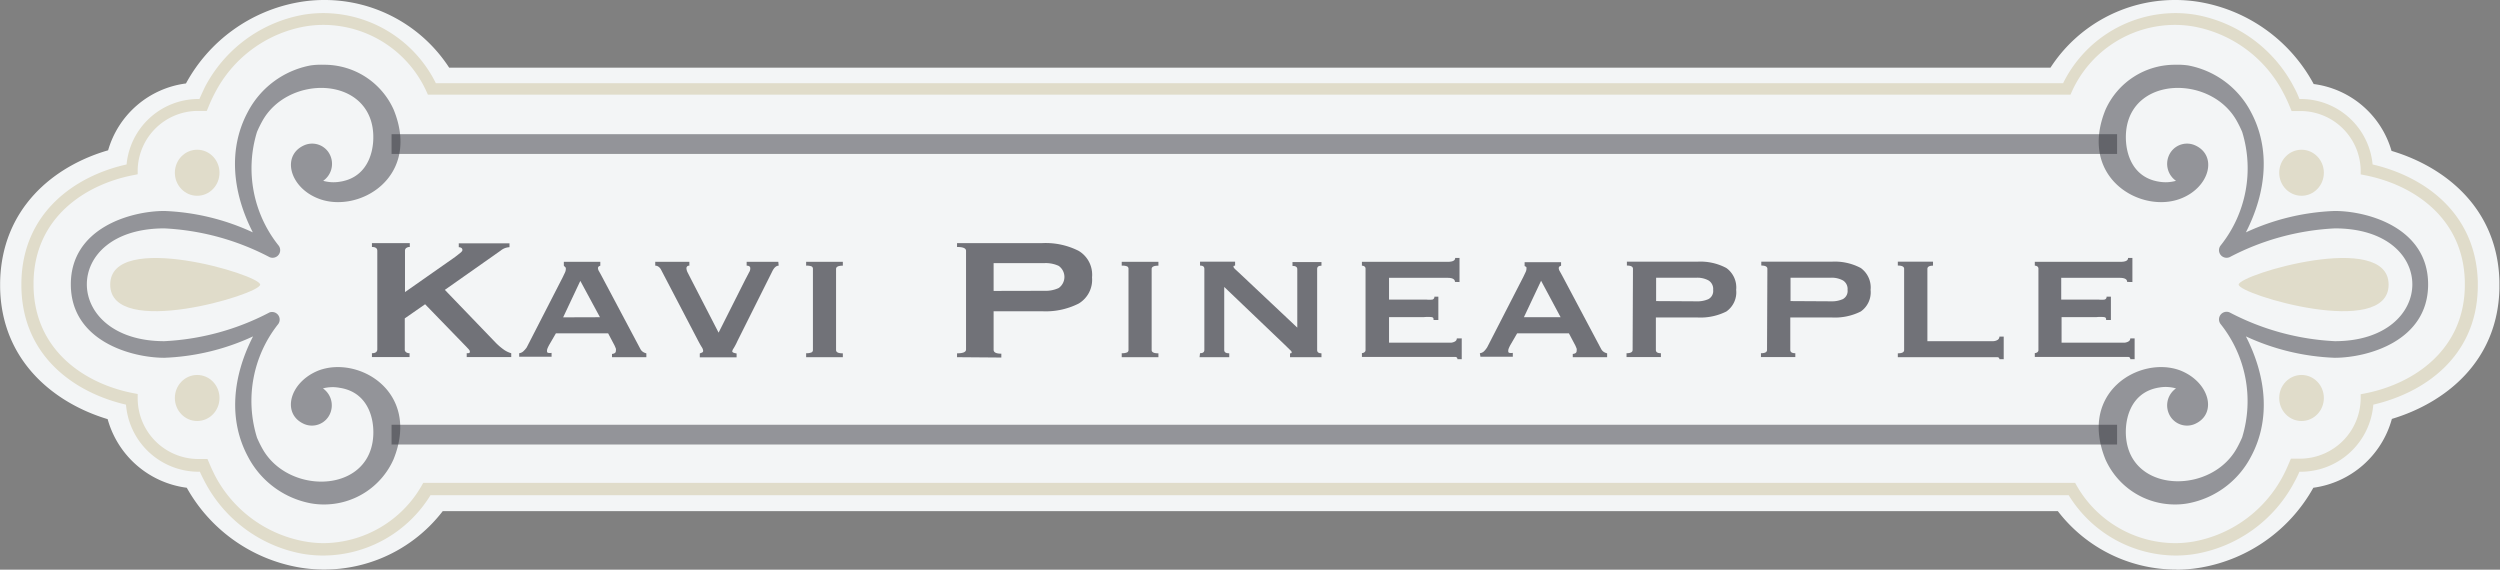 <svg xmlns="http://www.w3.org/2000/svg" viewBox="0 0 213.89 48.74"><rect x="0" y="0" width="213.89" height="48.74" fill="#808080" stroke="none"/><defs><style>.a{fill:#f3f5f6;}.b{opacity:0.5;}.c{fill:#33343b;}.d{fill:#e0dcca;}.e{opacity:0.77;}.f{fill:#4b4b53;}</style></defs><title>KaviPineapple</title><path class="a" d="M187.12,60A12.76,12.76,0,0,1,177,55H38.82a12.79,12.79,0,0,1-12.32,4.81A13.7,13.7,0,0,1,16.92,53a8.1,8.1,0,0,1-6.77-5.87c-4.59-1.38-9.11-5-9.2-11.3v-.37c.1-6.39,4.63-10,9.24-11.33a8,8,0,0,1,6.66-5.72h0a13.69,13.69,0,0,1,9.65-6.95,12.5,12.5,0,0,1,2.12-.19,12.72,12.72,0,0,1,10.75,5.79h137a12.69,12.69,0,0,1,10.71-5.79,12.52,12.52,0,0,1,2.15.19,13.71,13.71,0,0,1,9.66,7h0a8,8,0,0,1,6.66,5.72c4.56,1.36,9.07,4.88,9.23,11.15V36c-.16,6.23-4.65,9.74-9.2,11.11A8.1,8.1,0,0,1,198.86,53a13.69,13.69,0,0,1-9.58,6.82,12.38,12.38,0,0,1-2.11.19h0Z" transform="translate(-0.94 -11.27)"/><g class="b"><path class="c" d="M188.16,16.87a7.66,7.66,0,0,1,5.37,4c1.66,3.11,1.34,6.8-.44,10.28a19.74,19.74,0,0,1,7.59-1.83c2.85,0,8,1.44,8,6.28h0c0,4.84-5.16,6.28-8,6.28a19.76,19.76,0,0,1-7.59-1.83c1.78,3.48,2.11,7.16.44,10.28a7.66,7.66,0,0,1-5.37,4,6.06,6.06,0,0,1-1.08.1h0a6.5,6.5,0,0,1-6-3.84c-2.37-5.82,3-8.92,6.41-7.62,2.5,1,3.19,3.72,1.22,4.58a1.69,1.69,0,0,1-2.23-.94,1.77,1.77,0,0,1,.63-2.11,3.24,3.24,0,0,0-1.41-.08c-2.65.4-3.09,3.08-2.81,4.67.75,4.4,7.34,4.38,9.45.48.16-.29.3-.58.43-.88A10.58,10.58,0,0,0,190.93,39a.65.65,0,0,1,.77-1,21.64,21.64,0,0,0,9,2.46c4.4,0,6.63-2.44,6.63-4.86s-2.19-4.79-6.63-4.79a21.64,21.64,0,0,0-9,2.46.65.65,0,0,1-.77-1,10.58,10.58,0,0,0,1.84-9.72c-.13-.3-.27-.59-.43-.88-2.11-3.9-8.69-3.93-9.45.48-.27,1.59.16,4.28,2.81,4.67a3.27,3.27,0,0,0,1.41-.08,1.77,1.77,0,0,1-.63-2.11,1.69,1.69,0,0,1,2.23-.94c2,.86,1.29,3.63-1.22,4.58-3.4,1.3-8.78-1.8-6.41-7.62a6.5,6.5,0,0,1,6-3.84h0A6.15,6.15,0,0,1,188.16,16.87Z" transform="translate(-0.94 -11.27)"/></g><path class="d" d="M192.47,35.62c0,.84,12.83,4.67,12.83,0S192.47,34.77,192.47,35.62Z" transform="translate(-0.94 -11.27)"/><ellipse class="d" cx="196.91" cy="14.78" rx="1.91" ry="1.97"/><ellipse class="d" cx="196.91" cy="34.05" rx="1.91" ry="1.97"/><g class="b"><polygon class="c" points="181.13 38.03 33.5 38.03 33.5 36.34 181.13 36.34 181.13 38.03 181.13 38.03"/></g><g class="b"><polygon class="c" points="181.13 13.17 33.5 13.17 33.5 11.48 181.13 11.48 181.13 13.17 181.13 13.17"/></g><g class="b"><path class="c" d="M27.5,16.87a7.66,7.66,0,0,0-5.37,4c-1.66,3.11-1.34,6.8.44,10.28A19.74,19.74,0,0,0,15,29.32c-2.85,0-8,1.44-8,6.28H7c0,4.84,5.17,6.28,8,6.28a19.76,19.76,0,0,0,7.59-1.83c-1.78,3.48-2.11,7.16-.44,10.28a7.66,7.66,0,0,0,5.37,4,6.07,6.07,0,0,0,1.08.1h0a6.5,6.5,0,0,0,6-3.84c2.37-5.82-3-8.92-6.41-7.62-2.5,1-3.19,3.72-1.22,4.58a1.69,1.69,0,0,0,2.23-.94,1.77,1.77,0,0,0-.63-2.11A3.24,3.24,0,0,1,30,44.45c2.65.4,3.09,3.08,2.81,4.67-.75,4.4-7.34,4.38-9.45.48-.16-.29-.3-.58-.43-.88A10.58,10.58,0,0,1,24.74,39,.65.65,0,0,0,24,38a21.64,21.64,0,0,1-9,2.46c-4.4,0-6.63-2.44-6.63-4.86s2.19-4.79,6.63-4.79a21.64,21.64,0,0,1,9,2.46.65.65,0,0,0,.77-1,10.58,10.58,0,0,1-1.84-9.72c.13-.3.27-.59.43-.88,2.11-3.9,8.69-3.93,9.45.48.27,1.59-.16,4.28-2.81,4.67a3.27,3.27,0,0,1-1.41-.08,1.77,1.77,0,0,0,.63-2.11,1.69,1.69,0,0,0-2.23-.94c-2,.86-1.29,3.63,1.22,4.58,3.4,1.3,8.78-1.8,6.41-7.62a6.5,6.5,0,0,0-6-3.84h0A6.16,6.16,0,0,0,27.5,16.87Z" transform="translate(-0.94 -11.27)"/></g><path class="d" d="M23.2,35.62c0,.84-12.83,4.67-12.83,0S23.2,34.77,23.2,35.62Z" transform="translate(-0.94 -11.27)"/><ellipse class="d" cx="16.87" cy="14.78" rx="1.91" ry="1.97"/><ellipse class="d" cx="16.87" cy="34.05" rx="1.91" ry="1.97"/><path class="d" d="M187.1,58.8h0a10.81,10.81,0,0,1-9.17-5.16H37.77A10.81,10.81,0,0,1,28.6,58.8a10.52,10.52,0,0,1-1.83-.16,11.85,11.85,0,0,1-8.33-6.19c-.13-.25-.27-.52-.4-.82h-.23a6.24,6.24,0,0,1-6.09-5.74c-4.34-1-8.87-4.1-8.95-10.1v-.35c.09-6,4.62-9.13,9-10.1a6.18,6.18,0,0,1,6.08-5.6H18c.15-.34.3-.66.46-1a11.85,11.85,0,0,1,8.33-6.19,10.3,10.3,0,0,1,1.8-.16,10.77,10.77,0,0,1,9.64,6H177.45a10.75,10.75,0,0,1,9.61-6,10.36,10.36,0,0,1,1.82.16,11.85,11.85,0,0,1,8.33,6.19c.16.29.31.61.46,1h.18a6.18,6.18,0,0,1,6.08,5.6c4.31,1,8.82,4.05,9,10v.55c-.11,5.94-4.62,9-8.94,10a6.24,6.24,0,0,1-6.09,5.74h-.23c-.13.3-.26.57-.4.82a11.84,11.84,0,0,1-8.33,6.18,10.27,10.27,0,0,1-1.79.17ZM37.18,52.58h141.3l.15.27a9.76,9.76,0,0,0,8.43,4.89l0,.53v-.53a9.35,9.35,0,0,0,1.62-.15,10.83,10.83,0,0,0,7.61-5.65c.17-.32.33-.67.5-1.08l.15-.35.37,0,.51,0a5.2,5.2,0,0,0,5.09-5.13V45l.41-.08c4-.79,8.4-3.59,8.5-9.11v-.45c-.12-5.5-4.47-8.3-8.51-9.09l-.4-.08,0-.42a5.16,5.16,0,0,0-5.08-5l-.46,0-.37,0-.15-.36a12.67,12.67,0,0,0-.56-1.2,10.84,10.84,0,0,0-7.61-5.66,9.35,9.35,0,0,0-1.65-.15,9.69,9.69,0,0,0-8.81,5.66l-.14.31H37.55l-.14-.31a9.71,9.71,0,0,0-8.85-5.66,9.35,9.35,0,0,0-1.62.15,10.82,10.82,0,0,0-7.6,5.65,12.34,12.34,0,0,0-.56,1.2l-.15.36-.37,0-.46,0a5.16,5.16,0,0,0-5.08,5l0,.42-.4.08c-4.06.79-8.43,3.6-8.51,9.15v.34c.08,5.54,4.44,8.36,8.5,9.15l.41.08v.43a5.2,5.2,0,0,0,5.09,5.13l.51,0,.37,0,.15.35c.17.41.34.76.5,1.08A10.83,10.83,0,0,0,27,57.59a9.38,9.38,0,0,0,1.62.15A9.77,9.77,0,0,0,37,52.85l.15-.27Z" transform="translate(-0.94 -11.27)"/><g class="e"><path class="f" d="M35.57,41.16a.28.28,0,0,0,.12.25.51.51,0,0,0,.29.08v.33H32.76v-.33q.45,0,.46-.33V32.73q0-.33-.46-.33v-.33H36v.33a.51.51,0,0,0-.29.08.28.28,0,0,0-.12.25v3.53l4.28-3,.46-.36q.17-.14.17-.23a.2.2,0,0,0-.09-.19.41.41,0,0,0-.22-.06v-.33h4.34v.33a1.24,1.24,0,0,0-.74.28L39,36.07l4.34,4.51a5.08,5.08,0,0,0,.63.55,2.1,2.1,0,0,0,.71.36v.33H40.87v-.33c.18,0,.27,0,.27-.13s-.1-.2-.29-.41L37.31,37.3l-1.74,1.21Z" transform="translate(-0.94 -11.27)"/><path class="f" d="M45.36,41.49a.64.64,0,0,0,.4-.21A1.92,1.92,0,0,0,46,41l3.08-6,.2-.42a.74.74,0,0,0,.07-.31c0-.07,0-.12-.05-.14L49.18,34v-.33h3.12V34l-.13.06s-.07.06-.07.15a.56.56,0,0,0,.09.27l.2.36,3.35,6.31a.71.71,0,0,0,.23.24,1,1,0,0,0,.27.11v.33H53.3v-.28a.49.49,0,0,0,.22-.06.21.21,0,0,0,.11-.2.5.5,0,0,0,0-.2l-.1-.24-.56-1.06H48.5l-.58,1a2.86,2.86,0,0,0-.13.27.56.56,0,0,0-.05.21c0,.1,0,.16.1.19a.9.9,0,0,0,.29,0v.33H45.36Zm6.91-3.08L50.59,35.3l-1.47,3.12Z" transform="translate(-0.94 -11.27)"/><path class="f" d="M67.56,34q-.29,0-.52.43l-3,6a5.63,5.63,0,0,1-.34.65.53.53,0,0,0-.11.26q0,.11.37.17v.33H60.81v-.33l.2-.08a.15.15,0,0,0,.09-.14A.67.67,0,0,0,61,41q-.13-.2-.32-.56L57.5,34.35a.67.67,0,0,0-.22-.26A.46.46,0,0,0,57,34v-.33h2.92V34a.22.22,0,0,0-.25.24.91.91,0,0,0,.11.36l.26.51,2.38,4.62,2.26-4.49.35-.67a.6.6,0,0,0,.1-.35q0-.22-.31-.22v-.33h2.71Z" transform="translate(-0.94 -11.27)"/><path class="f" d="M69.91,41.49a1.08,1.08,0,0,0,.46-.07.22.22,0,0,0,.12-.21V34.27a.22.22,0,0,0-.12-.21,1.09,1.09,0,0,0-.46-.06v-.33h3.14V34q-.58,0-.58.28v6.94q0,.28.58.28v.33H69.91Z" transform="translate(-0.94 -11.27)"/><path class="f" d="M82.82,41.83v-.33q.77,0,.77-.33V32.73q0-.33-.77-.33v-.33H90.1a6.25,6.25,0,0,1,3.12.66A2.37,2.37,0,0,1,94.37,35a2.37,2.37,0,0,1-1.14,2.24,6.25,6.25,0,0,1-3.12.66H85.95v3.3q0,.33.66.33v.33Zm7.53-5.68a2.6,2.6,0,0,0,1.17-.24,1.16,1.16,0,0,0,0-1.89,2.61,2.61,0,0,0-1.17-.24H85.95v2.38Z" transform="translate(-0.94 -11.27)"/><path class="f" d="M96.91,41.49a1.08,1.08,0,0,0,.46-.07.22.22,0,0,0,.12-.21V34.27a.22.22,0,0,0-.12-.21,1.09,1.09,0,0,0-.46-.06v-.33h3.14V34q-.58,0-.58.28v6.94q0,.28.58.28v.33H96.91Z" transform="translate(-0.94 -11.27)"/><path class="f" d="M103.61,41.49q.37,0,.37-.28V34.27q0-.28-.37-.28v-.33h3V34c-.1,0-.14,0-.14.09s.15.23.46.5l5,4.71v-5c0-.19-.14-.28-.41-.28v-.33H114V34c-.25,0-.37.09-.37.28v6.94c0,.19.13.28.37.28v.33h-2.69v-.33c.1,0,.14,0,.14-.09s-.07-.14-.2-.26l-.44-.43-5.13-4.9v5.4q0,.28.43.28v.33h-2.54Z" transform="translate(-0.94 -11.27)"/><path class="f" d="M125.42,35.39q0-.35-.64-.35h-5v1.86h3.19a2.1,2.1,0,0,0,.52,0,.23.23,0,0,0,.17-.25H124v2h-.41c0-.14,0-.22-.17-.25a3.36,3.36,0,0,0-.64,0h-3v2.19H125a.78.78,0,0,0,.41-.1.3.3,0,0,0,.17-.27H126V42h-.37a.17.17,0,0,0-.17-.19l-.41,0h-7.59v-.33a.38.38,0,0,0,.21-.07.23.23,0,0,0,.1-.21V34.27a.23.23,0,0,0-.1-.21.39.39,0,0,0-.21-.06v-.33h7.34q.64,0,.64-.33h.37v2.06Z" transform="translate(-0.94 -11.27)"/><path class="f" d="M127.55,41.49a.64.64,0,0,0,.4-.21,1.88,1.88,0,0,0,.24-.32l3.08-6,.2-.42a.72.72,0,0,0,.07-.31c0-.07,0-.12-.05-.14l-.11-.06v-.33h3.12V34l-.13.06s-.07.06-.07.15a.56.56,0,0,0,.09.27l.2.36,3.35,6.31a.7.7,0,0,0,.23.24,1,1,0,0,0,.27.11v.33h-2.94v-.28a.5.5,0,0,0,.22-.06.21.21,0,0,0,.11-.2.5.5,0,0,0,0-.2l-.1-.24-.56-1.06h-4.43l-.58,1a2.76,2.76,0,0,0-.13.27.56.56,0,0,0-.05.21c0,.1,0,.16.1.19a.9.9,0,0,0,.29,0v.33h-2.77Zm6.91-3.08-1.67-3.12-1.47,3.12Z" transform="translate(-0.94 -11.27)"/><path class="f" d="M140.65,34.27q0-.28-.52-.28v-.33h6a4.71,4.71,0,0,1,2.51.54,2.05,2.05,0,0,1,.84,1.87,2,2,0,0,1-.84,1.85,4.93,4.93,0,0,1-2.51.51h-3.52v2.78q0,.28.43.28v.33h-2.94v-.33q.52,0,.52-.28Zm5.46,2.78a2.3,2.3,0,0,0,1-.19.79.79,0,0,0,.4-.79.85.85,0,0,0-.4-.81,2,2,0,0,0-1-.23h-3.48v2Z" transform="translate(-0.94 -11.27)"/><path class="f" d="M152.15,34.27q0-.28-.52-.28v-.33h6a4.71,4.71,0,0,1,2.51.54,2.05,2.05,0,0,1,.84,1.87,2,2,0,0,1-.84,1.85,4.93,4.93,0,0,1-2.51.51h-3.52v2.78q0,.28.43.28v.33h-2.94v-.33q.52,0,.52-.28Zm5.46,2.78a2.3,2.3,0,0,0,1-.19.79.79,0,0,0,.4-.79.85.85,0,0,0-.4-.81,2,2,0,0,0-1-.23h-3.48v2Z" transform="translate(-0.94 -11.27)"/><path class="f" d="M166.32,33.66V34q-.48,0-.48.28v6.18h5.58a.77.77,0,0,0,.41-.1.32.32,0,0,0,.17-.29h.37V42H172c0-.1-.06-.16-.17-.17l-.41,0h-8.11v-.33q.54,0,.54-.28V34.27q0-.28-.54-.28v-.33Z" transform="translate(-0.94 -11.27)"/><path class="f" d="M182.93,35.39q0-.35-.64-.35h-5v1.86h3.19a2.1,2.1,0,0,0,.52,0,.23.23,0,0,0,.17-.25h.37v2h-.41c0-.14,0-.22-.17-.25a3.36,3.36,0,0,0-.64,0h-3v2.19h5.3a.78.78,0,0,0,.41-.1.3.3,0,0,0,.17-.27h.37V42h-.37a.17.17,0,0,0-.17-.19l-.41,0h-7.59v-.33a.38.38,0,0,0,.21-.07.23.23,0,0,0,.1-.21V34.27a.23.23,0,0,0-.1-.21.39.39,0,0,0-.21-.06v-.33h7.34q.64,0,.64-.33h.37v2.06Z" transform="translate(-0.94 -11.27)"/></g></svg>